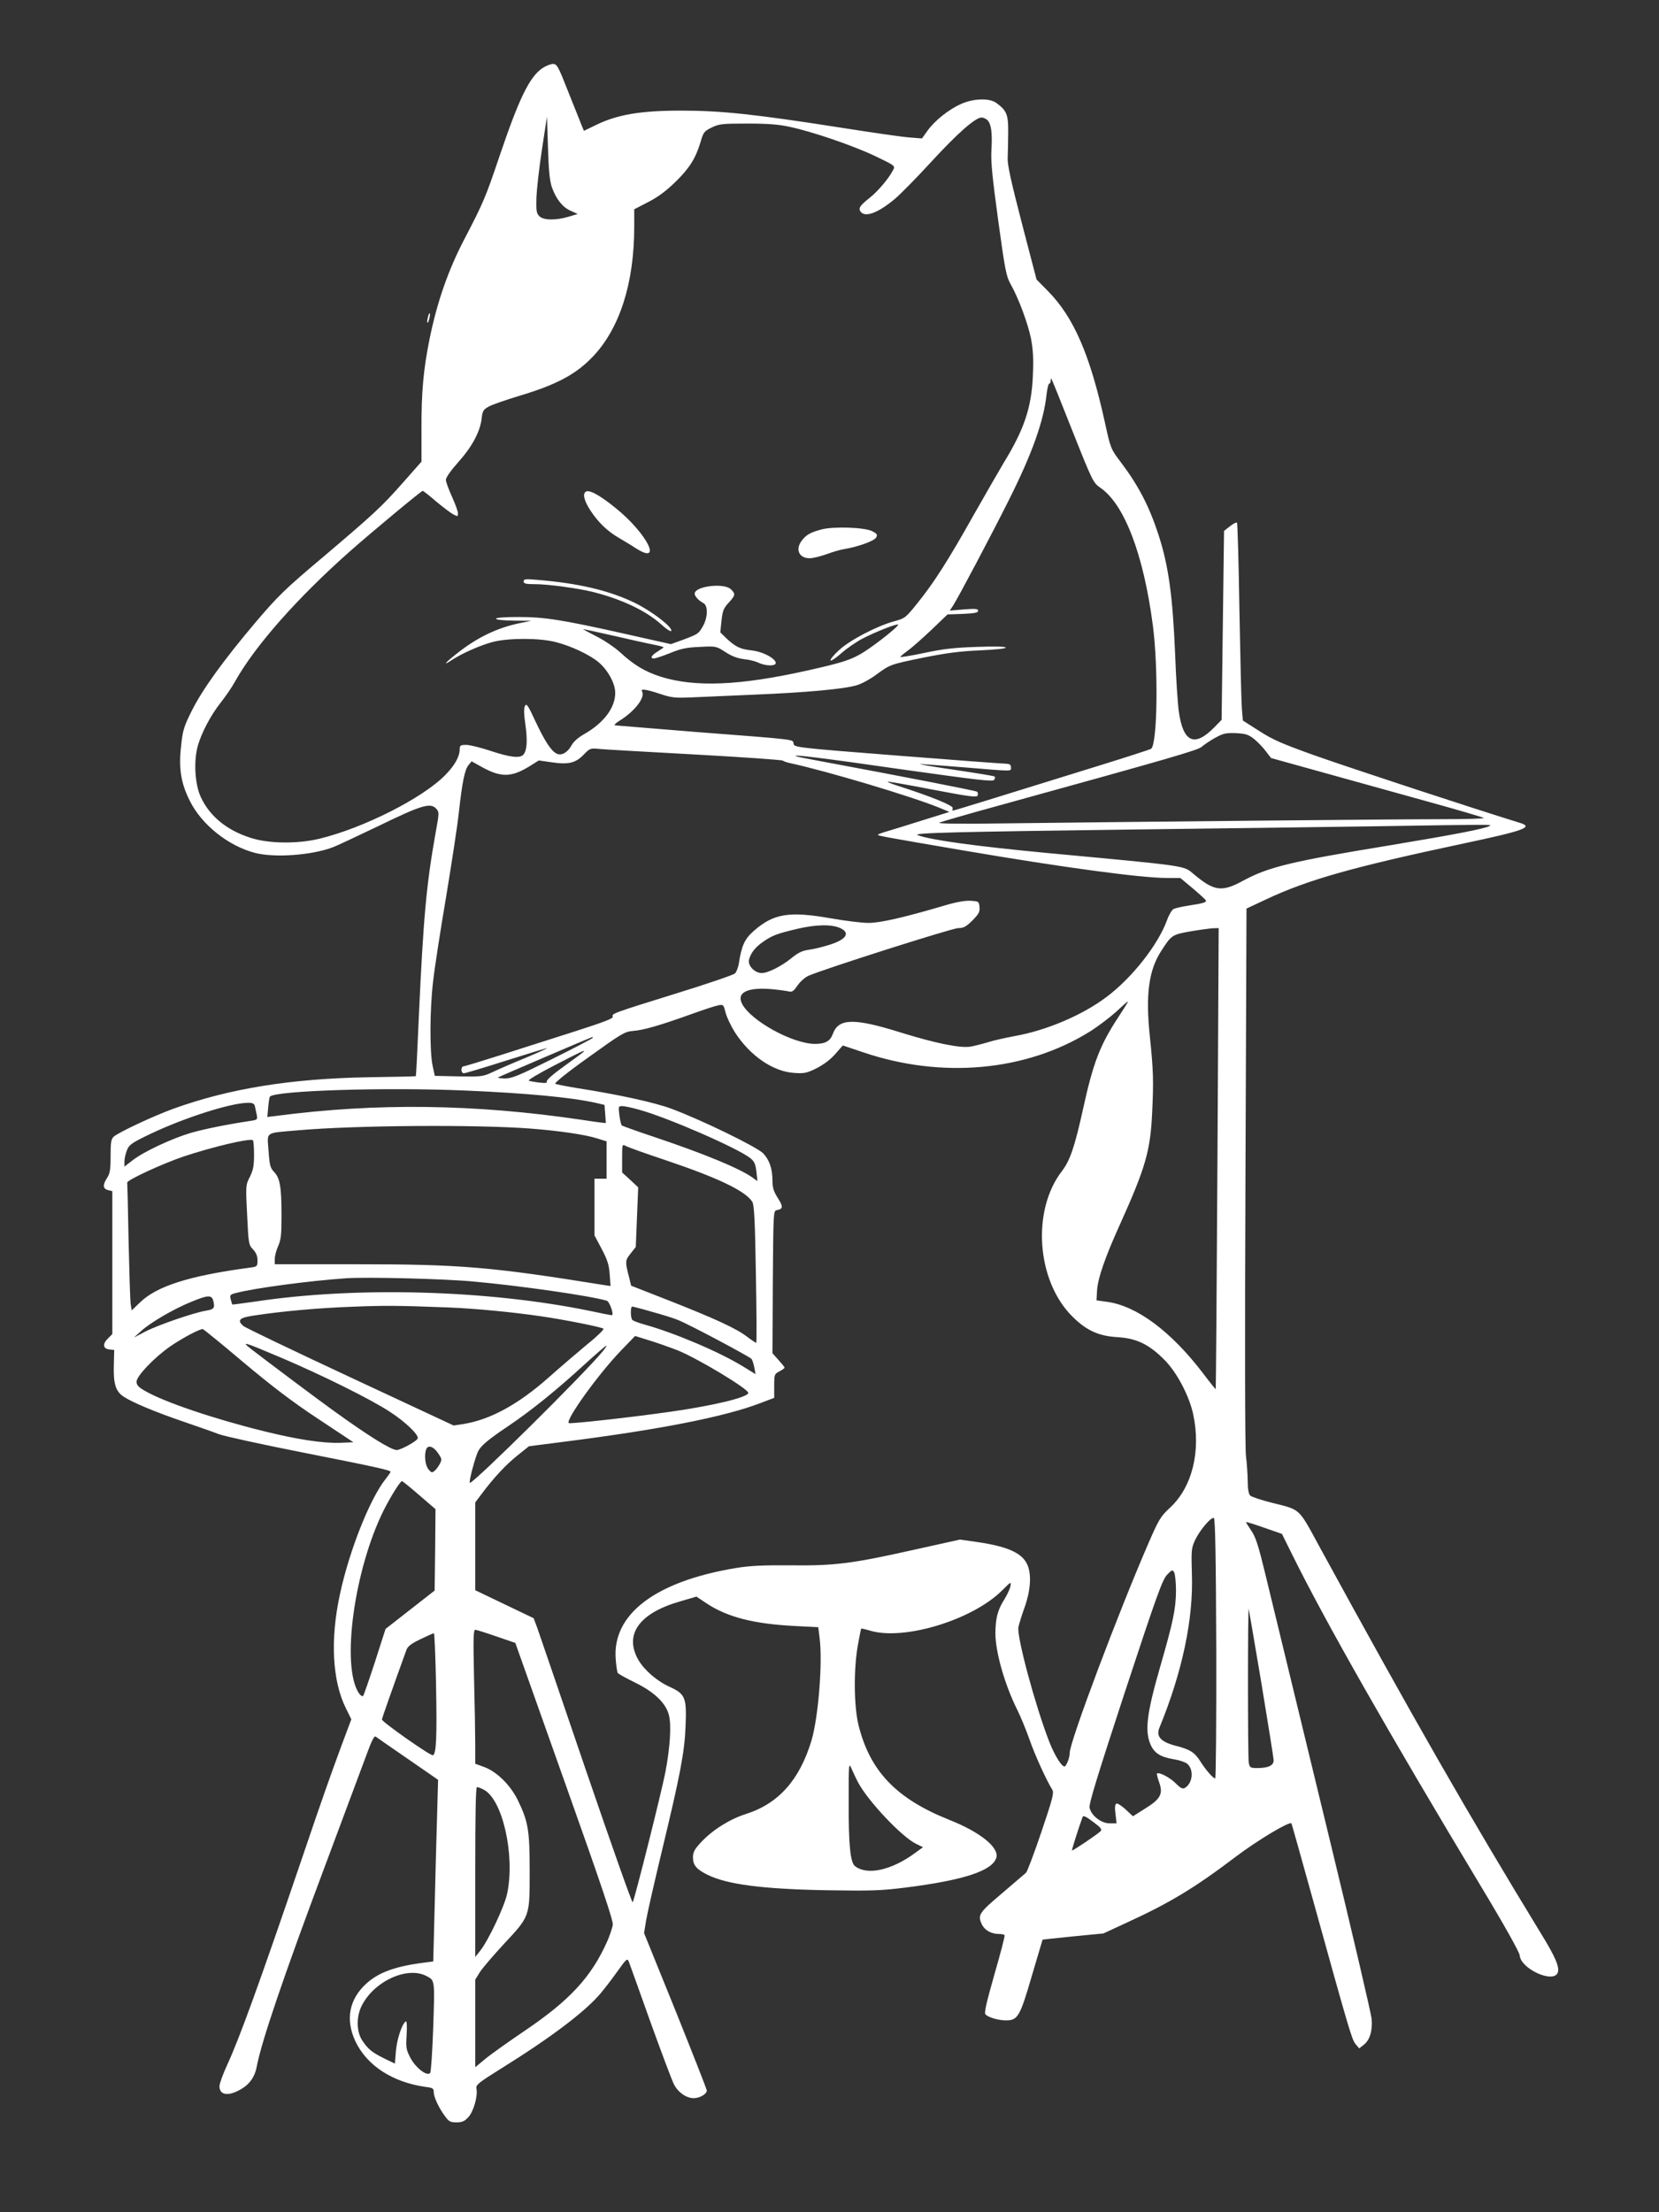<?xml version="1.0" encoding="UTF-8" standalone="no"?> <svg xmlns="http://www.w3.org/2000/svg" width="960pt" height="1280pt" viewBox="0 0 960 1280" preserveAspectRatio="xMidYMid meet"><rect x="0" y="0" width="960" height="1280" fill="#333333" stroke="none"/>  <g transform="translate(0,1280) scale(0.1,-0.1)" fill="#ffffff" stroke="none"> <path d="M3139 12406 c-75 -51 -135 -174 -249 -511 -80 -237 -93 -268 -202 -477 -95 -182 -159 -366 -203 -583 -35 -174 -47 -305 -46 -518 l0 -188 -105 -119 c-126 -143 -172 -185 -474 -441 -209 -176 -251 -217 -378 -366 -187 -221 -311 -392 -373 -517 -45 -90 -52 -113 -61 -202 -15 -128 -1 -216 50 -317 68 -138 223 -262 378 -302 112 -29 326 -14 448 32 23 8 143 65 269 125 246 120 298 135 331 99 18 -20 18 -23 -3 -138 -53 -297 -71 -488 -97 -1058 -8 -192 -16 -351 -18 -352 -1 -1 -125 -4 -276 -6 -446 -8 -802 -65 -1126 -182 -111 -40 -319 -137 -346 -162 -15 -13 -18 -33 -18 -112 0 -79 -4 -101 -20 -126 -27 -41 -25 -63 5 -71 l25 -6 0 -414 0 -413 -26 -26 c-32 -32 -28 -59 9 -63 l28 -3 -2 -77 c-4 -118 9 -161 56 -193 54 -35 183 -89 356 -148 79 -27 167 -58 195 -69 28 -11 246 -59 485 -106 435 -86 509 -103 509 -112 0 -3 -13 -22 -29 -42 -91 -115 -210 -414 -264 -667 -57 -262 -44 -502 35 -660 l31 -63 -61 -163 c-63 -171 -108 -298 -222 -634 -249 -732 -366 -1053 -436 -1204 -24 -52 -44 -107 -44 -122 0 -55 57 -60 133 -12 44 27 72 70 82 122 26 143 156 526 400 1176 111 297 219 586 240 643 26 71 41 100 49 94 6 -5 90 -63 186 -129 l175 -121 -6 -218 c-4 -121 -10 -357 -14 -526 l-8 -307 -46 -6 c-170 -21 -268 -56 -340 -121 -101 -91 -123 -209 -65 -334 67 -142 216 -238 407 -265 42 -5 47 -9 47 -31 0 -28 31 -94 67 -141 20 -28 30 -33 64 -33 33 0 47 6 69 30 30 32 56 122 47 166 -4 21 12 34 147 118 286 178 485 329 572 433 22 26 66 83 97 127 53 74 57 77 66 55 5 -13 61 -169 124 -346 64 -177 125 -340 137 -363 24 -47 71 -80 115 -80 34 0 75 24 75 44 0 7 -82 215 -181 462 l-182 449 12 75 c7 41 48 221 91 400 106 440 131 570 137 720 7 167 -1 188 -90 229 -74 33 -147 96 -182 155 -86 148 3 273 243 341 l92 27 57 -38 c121 -81 276 -120 511 -132 l137 -7 8 -65 c18 -142 -8 -457 -47 -590 -69 -229 -191 -366 -380 -426 -92 -29 -193 -92 -259 -163 -39 -42 -47 -57 -47 -89 0 -44 20 -68 85 -100 112 -55 314 -82 685 -89 262 -4 314 -3 464 16 331 42 497 96 521 171 19 59 -92 149 -271 220 -307 122 -460 282 -526 548 -27 111 -29 321 -4 462 9 51 18 95 19 97 2 1 25 -4 52 -12 196 -59 593 62 764 233 51 51 53 52 48 24 -3 -16 -20 -52 -37 -79 -38 -61 -49 -106 -50 -193 0 -109 54 -298 127 -444 19 -38 50 -114 70 -170 31 -90 98 -236 132 -291 11 -18 3 -50 -63 -245 -42 -124 -82 -230 -89 -236 -7 -6 -69 -59 -139 -119 -136 -115 -143 -126 -114 -184 17 -31 54 -51 96 -51 16 0 31 -3 33 -7 3 -5 -24 -107 -59 -228 -48 -169 -60 -223 -51 -231 19 -18 76 -34 118 -34 68 0 81 21 149 255 34 116 63 211 63 212 1 1 81 9 177 19 l175 17 136 63 c249 114 394 202 630 381 127 96 311 206 322 193 2 -3 56 -196 121 -430 214 -772 229 -822 250 -847 l21 -25 27 21 c35 28 51 81 45 150 -3 31 -113 504 -246 1051 -304 1254 -311 1283 -370 1526 -39 161 -55 211 -80 247 -17 25 -31 48 -31 50 0 3 47 -12 104 -32 l104 -36 57 -115 c193 -391 560 -1036 1095 -1925 134 -222 223 -382 224 -399 6 -78 195 -164 220 -100 12 31 -14 92 -96 225 -418 685 -742 1250 -1279 2233 -129 237 -109 218 -283 262 -59 15 -114 33 -122 41 -9 10 -14 38 -14 86 -1 40 -5 104 -10 142 -6 42 -7 680 -3 1619 l6 1549 113 53 c242 114 501 187 1145 324 345 73 404 94 327 118 -285 88 -975 315 -1196 393 -184 66 -239 90 -316 140 l-94 60 -6 72 c-3 40 -9 296 -14 569 -4 274 -11 500 -14 504 -4 3 -22 -6 -41 -21 l-34 -27 -7 -547 -7 -546 -41 -42 c-116 -119 -182 -89 -207 92 -6 44 -16 193 -21 330 -14 335 -38 512 -96 690 -54 166 -116 285 -217 419 -59 78 -60 79 -93 230 -86 392 -180 610 -330 762 l-66 67 -85 326 c-62 239 -84 339 -82 376 1 28 3 94 3 147 1 105 -8 128 -68 172 -40 30 -133 27 -206 -6 -71 -32 -151 -96 -192 -153 l-33 -46 -75 6 c-41 3 -214 28 -385 55 -505 79 -697 100 -935 100 -234 0 -369 -23 -493 -84 l-68 -33 -13 31 c-7 17 -41 104 -77 193 -59 150 -66 163 -89 163 -14 0 -41 -11 -61 -24z m55 -691 c25 -68 61 -114 109 -135 l40 -18 -53 -16 c-75 -22 -145 -21 -169 3 -17 17 -19 32 -17 108 2 48 16 174 32 278 l29 190 6 -180 c4 -136 10 -192 23 -230z m2520 390 c22 -23 29 -74 23 -173 -4 -68 5 -155 39 -406 40 -290 46 -323 72 -370 46 -81 99 -224 118 -315 12 -64 15 -115 11 -210 -7 -187 -50 -315 -169 -509 -22 -37 -99 -170 -171 -297 -151 -269 -233 -397 -329 -516 -66 -82 -71 -87 -131 -103 -101 -27 -258 -109 -321 -167 -31 -28 -53 -55 -50 -60 3 -5 30 13 61 40 31 28 86 66 124 86 75 39 199 88 206 81 7 -7 -127 -114 -202 -161 -70 -43 -119 -59 -325 -105 -390 -87 -648 -98 -848 -35 -90 29 -155 68 -234 141 -32 29 -94 71 -139 93 -45 23 -78 41 -74 41 3 0 84 -18 178 -39 95 -22 198 -45 230 -51 31 -6 57 -13 57 -15 0 -2 -16 -13 -35 -25 -36 -22 -45 -40 -21 -40 8 0 50 14 93 31 63 26 96 33 173 36 94 5 95 4 148 -30 36 -24 69 -36 108 -41 31 -3 69 -13 84 -21 16 -8 45 -15 65 -15 86 0 -7 76 -107 87 -64 7 -91 20 -142 67 l-38 37 7 67 c6 57 12 73 41 104 40 44 41 51 14 78 -39 39 -210 19 -210 -25 0 -16 23 -40 51 -55 27 -15 25 -84 -4 -134 -25 -43 -25 -44 -118 -79 l-67 -24 -263 59 c-370 83 -468 98 -620 98 -79 0 -129 -4 -129 -10 0 -6 42 -10 103 -11 l102 -1 -65 -13 c-132 -27 -249 -83 -367 -177 -68 -53 -84 -74 -30 -38 58 39 174 90 244 107 92 22 266 22 358 -2 86 -21 197 -73 248 -116 54 -45 97 -123 97 -178 0 -87 -67 -175 -182 -240 -33 -19 -60 -43 -71 -64 -23 -42 -60 -62 -87 -47 -32 17 -67 71 -121 185 -43 93 -52 107 -61 91 -7 -13 -7 -45 2 -107 13 -91 10 -150 -11 -175 -19 -23 -78 -16 -189 21 -57 19 -121 35 -142 35 -34 0 -38 -3 -38 -26 0 -42 -30 -95 -86 -151 -131 -132 -469 -303 -722 -365 -129 -32 -299 -30 -404 5 -137 44 -235 125 -286 235 -35 75 -42 211 -17 298 23 79 76 178 133 250 26 33 63 86 81 119 116 208 362 486 668 757 127 112 411 348 419 348 3 0 38 -27 77 -61 40 -33 84 -67 100 -75 25 -14 27 -13 27 6 0 12 -16 55 -35 97 -19 42 -35 86 -35 97 0 13 30 55 71 101 80 89 127 176 136 253 5 44 9 52 42 70 20 11 98 38 174 61 218 65 330 125 428 228 155 163 239 425 239 750 l0 102 83 43 c58 30 104 65 158 118 80 78 116 137 144 232 15 52 20 59 63 80 43 21 60 23 207 23 117 0 183 -5 245 -19 132 -28 365 -108 494 -169 113 -54 117 -57 105 -79 -25 -50 -89 -125 -137 -163 -57 -45 -67 -61 -51 -81 27 -33 100 -6 196 74 32 27 128 124 213 217 152 165 254 255 290 255 10 0 25 -7 34 -15z m492 -1799 c116 -292 120 -299 161 -328 139 -95 250 -384 304 -796 32 -243 27 -678 -9 -714 -4 -4 -144 -49 -312 -101 -592 -184 -829 -257 -835 -257 -4 0 -5 6 -2 14 6 14 -126 68 -311 127 -41 13 -70 25 -65 26 4 2 122 -19 261 -46 210 -40 255 -46 259 -34 3 8 2 18 -3 22 -7 6 -407 84 -939 183 -55 10 -104 20 -110 23 -22 11 144 -9 630 -79 422 -59 511 -70 518 -58 5 7 6 16 3 19 -3 3 -106 20 -228 38 -123 18 -214 33 -203 34 11 0 126 -8 255 -19 290 -24 270 -24 270 0 0 15 -7 20 -27 21 -16 0 -298 21 -628 47 -589 46 -600 48 -603 69 -4 26 31 22 -567 68 -247 20 -457 37 -465 38 -9 1 1 12 25 27 88 54 151 136 130 170 -10 17 27 11 105 -15 66 -22 84 -24 184 -20 61 3 226 10 366 16 292 12 514 32 587 54 28 8 78 35 110 59 85 62 82 61 276 101 135 27 212 37 327 42 87 4 150 10 150 16 0 6 -61 8 -167 4 -131 -4 -198 -12 -305 -35 -76 -16 -138 -26 -138 -23 0 3 19 19 41 35 23 16 84 70 137 120 l95 91 88 3 c69 3 89 7 89 18 0 12 -15 13 -82 8 l-82 -7 19 29 c29 44 226 417 322 609 135 269 203 459 219 613 4 34 11 62 15 62 5 0 9 8 9 17 0 9 2 14 4 12 2 -2 57 -138 122 -303z m1051 -1782 c21 -17 52 -49 68 -71 l30 -39 295 -82 c162 -45 438 -122 612 -170 174 -48 320 -91 324 -95 4 -4 -112 -7 -257 -7 -271 0 -1785 -15 -2509 -24 -264 -4 -398 -2 -385 4 11 5 166 50 345 99 996 275 1154 321 1174 340 12 11 46 34 76 51 49 27 63 30 122 28 57 -3 72 -8 105 -34z m-3227 -90 c272 -15 497 -31 500 -35 3 -3 21 -10 40 -14 213 -46 702 -192 864 -258 l60 -25 -145 -45 c-79 -25 -172 -54 -206 -64 -35 -10 -63 -20 -63 -23 0 -6 40 -13 490 -90 574 -98 1031 -160 1183 -160 l77 0 73 -61 c39 -33 73 -64 75 -69 4 -11 -16 -17 -102 -30 -38 -6 -77 -15 -86 -20 -9 -5 -27 -35 -38 -67 -52 -141 -203 -333 -351 -443 -140 -105 -348 -193 -531 -225 -52 -10 -122 -25 -155 -36 -33 -10 -78 -21 -100 -25 -61 -9 -199 19 -400 81 -274 86 -363 84 -396 -8 -15 -41 -43 -57 -103 -57 -128 0 -371 133 -422 232 -34 66 33 98 179 84 40 -4 82 -10 94 -13 17 -4 27 4 48 35 15 22 42 46 63 56 91 40 833 276 867 276 31 0 45 8 82 44 37 38 44 50 41 78 -3 32 -5 33 -51 36 -32 2 -83 -7 -150 -27 -241 -71 -374 -101 -442 -101 -37 0 -134 12 -214 26 -244 43 -334 29 -450 -73 -52 -46 -70 -84 -86 -190 -4 -22 -14 -48 -23 -56 -9 -8 -163 -61 -342 -116 -370 -115 -371 -116 -364 -134 3 -10 -53 -31 -208 -81 -117 -37 -310 -99 -429 -137 -119 -38 -221 -69 -228 -69 -6 0 -11 -9 -11 -20 0 -11 6 -20 14 -20 8 0 119 33 247 74 129 41 235 73 236 72 2 -1 -54 -27 -124 -56 -71 -29 -156 -66 -190 -82 -60 -28 -66 -28 -200 -26 l-137 3 -13 60 c-17 84 -16 324 3 485 8 74 42 294 75 488 32 194 66 414 74 490 20 179 34 248 56 275 l18 22 61 -34 c110 -60 168 -59 272 4 l56 35 77 -11 c95 -14 137 -4 185 47 34 35 36 36 95 30 33 -3 283 -17 555 -32z m4590 -413 c-27 -16 -204 -50 -577 -112 -574 -94 -702 -125 -850 -205 -123 -67 -167 -61 -285 38 -62 51 -18 45 -853 123 -409 39 -668 74 -745 103 -34 13 216 19 1290 33 487 6 1094 14 1350 18 691 11 686 11 670 2z m-3758 -591 c62 -29 34 -68 -70 -99 -38 -12 -90 -24 -116 -27 -34 -5 -60 -18 -94 -46 -59 -48 -137 -88 -174 -88 -41 0 -82 43 -74 77 11 40 36 72 82 104 54 37 77 46 199 75 107 25 197 27 247 4z m2183 -1332 c-4 -733 -9 -1334 -10 -1336 -1 -1 -35 41 -75 94 -185 242 -384 390 -557 412 l-58 8 3 54 c4 73 46 194 133 386 147 326 176 425 186 646 9 181 7 246 -13 438 -26 246 -7 387 67 500 58 90 62 92 167 111 53 9 112 17 130 18 l34 1 -7 -1332z m-571 821 c-109 -166 -148 -266 -208 -541 -47 -212 -74 -293 -121 -354 -176 -228 -147 -634 59 -840 83 -83 154 -115 265 -121 108 -7 179 -41 267 -129 74 -73 146 -211 169 -319 45 -214 -7 -420 -134 -538 -54 -50 -65 -67 -124 -203 -174 -400 -457 -1152 -457 -1216 0 -25 -13 -61 -26 -77 -13 -15 -60 57 -93 143 -79 203 -187 602 -178 660 3 17 19 69 36 116 34 95 41 187 17 244 -29 69 -111 107 -286 133 l-105 15 -275 -61 c-353 -79 -452 -91 -710 -88 -159 1 -229 -2 -314 -16 -466 -78 -715 -268 -693 -529 3 -37 8 -72 12 -78 3 -5 48 -30 99 -55 111 -54 178 -118 196 -186 16 -56 8 -189 -20 -334 -21 -109 -176 -729 -189 -752 -3 -6 -124 336 -269 760 -145 425 -272 797 -283 828 l-21 56 -169 81 -169 81 0 254 0 254 37 49 c69 93 144 173 209 224 l65 52 187 24 c563 71 945 146 1153 226 l79 30 0 69 c0 66 1 69 30 84 17 9 30 18 30 22 0 3 -16 23 -35 44 l-35 39 2 413 c3 403 3 412 23 415 37 7 38 20 6 70 -24 38 -31 60 -31 98 0 71 -17 121 -53 160 -35 37 -355 193 -532 259 -97 36 -305 82 -550 120 -60 10 -116 21 -122 24 -7 4 72 68 193 154 192 138 209 148 257 152 59 4 156 32 337 97 69 25 139 48 156 51 30 6 31 4 43 -43 7 -27 31 -77 53 -112 88 -137 222 -229 345 -236 56 -4 72 -1 128 27 41 21 80 50 108 82 l44 50 119 -40 c455 -154 942 -109 1310 120 48 30 116 82 153 115 36 34 67 61 68 60 2 -2 -22 -40 -53 -87z m-3044 -124 c0 -3 -103 -57 -230 -120 -195 -97 -237 -115 -277 -115 -25 0 -44 3 -41 6 5 4 535 231 546 234 1 0 2 -2 2 -5z m-50 -78 c0 -2 -50 -39 -110 -82 -67 -48 -109 -84 -106 -92 4 -9 -6 -11 -42 -7 -26 3 -54 8 -62 11 -9 2 54 40 145 87 155 80 175 90 175 83z m-685 -227 c350 -15 607 -39 752 -71 l51 -12 4 -51 c2 -28 4 -52 3 -54 -1 -1 -64 7 -141 19 -615 91 -1183 99 -1768 22 l-49 -6 5 57 c3 31 7 58 10 61 35 35 668 55 1133 35z m-1221 -87 c2 -10 7 -32 11 -50 6 -31 5 -32 -32 -38 -135 -20 -273 -48 -349 -70 -108 -32 -272 -108 -336 -158 l-48 -37 0 30 c0 17 7 46 15 66 13 31 28 42 137 94 194 92 458 177 560 179 27 1 38 -4 42 -16z m2225 -24 c169 -47 574 -224 644 -281 22 -18 29 -34 34 -77 l6 -55 -29 21 c-75 53 -281 138 -564 233 -102 34 -188 65 -192 68 -4 4 -10 31 -14 60 -6 50 -6 52 17 52 12 0 57 -9 98 -21z m-629 -109 c168 -13 316 -35 386 -57 l54 -17 0 -108 0 -108 -35 0 -35 0 0 -164 0 -164 42 -79 c33 -63 42 -91 46 -146 l5 -68 -34 5 c-657 106 -833 121 -1442 121 l-467 0 0 31 c0 18 9 51 20 75 16 37 19 65 19 174 0 167 -9 218 -42 253 -23 24 -27 38 -33 123 -8 114 -25 102 171 119 330 29 1028 34 1345 10z m-1600 -151 c0 -65 -5 -89 -24 -128 -24 -47 -25 -49 -16 -220 8 -167 9 -174 34 -200 18 -19 26 -38 26 -63 0 -36 -1 -37 -47 -43 -350 -47 -537 -107 -634 -202 l-47 -45 -6 38 c-3 22 -8 186 -12 366 -3 181 -7 331 -8 335 -2 15 202 109 325 151 172 57 379 106 402 95 4 -2 7 -40 7 -84z m2376 -30 c312 -105 465 -179 507 -242 11 -18 16 -103 21 -419 4 -219 5 -398 2 -398 -3 0 -27 16 -52 35 -62 48 -186 105 -450 209 l-222 87 -10 42 c-26 98 -25 104 7 144 l30 38 7 173 7 172 -46 43 -47 43 0 82 c0 82 0 83 22 71 12 -7 113 -43 224 -80z m-1106 -704 c268 -24 678 -83 771 -111 17 -5 44 -84 29 -84 -4 0 -61 11 -126 25 -588 121 -1351 143 -1938 54 -71 -10 -130 -18 -132 -17 -1 2 -5 15 -9 30 -6 25 -4 28 32 37 105 28 429 71 638 85 122 8 565 -3 735 -19z m-1505 -115 c9 -39 3 -46 -45 -54 -67 -11 -277 -83 -348 -120 l-67 -35 41 37 c55 50 187 127 287 168 104 43 123 43 132 4z m1360 -35 c154 -6 372 -27 535 -51 139 -20 353 -63 362 -72 4 -4 -36 -44 -90 -87 -53 -44 -155 -131 -227 -195 -176 -156 -338 -244 -491 -269 l-59 -9 -600 280 c-330 154 -608 287 -617 296 -38 33 -23 48 60 60 162 25 374 44 567 51 195 8 269 7 560 -4z m1177 -25 c59 -16 126 -37 150 -47 60 -23 415 -212 427 -226 5 -7 12 -29 16 -50 l7 -38 -68 42 c-139 86 -401 197 -574 245 -36 10 -68 22 -72 28 -10 15 -10 76 0 76 5 0 56 -13 114 -30z m-2364 -292 c166 -139 282 -228 432 -327 l205 -136 -75 -3 c-98 -4 -251 19 -447 68 -287 71 -577 169 -687 234 -35 20 -46 33 -46 51 0 33 101 139 194 204 68 47 169 101 189 101 4 0 110 -86 235 -192z m2513 69 c113 -45 409 -223 409 -246 0 -26 -206 -75 -455 -110 -232 -33 -578 -71 -584 -65 -19 19 172 284 301 418 l83 86 80 -25 c44 -13 119 -40 166 -58z m-2291 -44 c235 -100 515 -239 625 -311 91 -59 169 -134 162 -155 -5 -16 -97 -66 -121 -67 -32 0 -160 79 -361 224 -94 67 -417 310 -480 359 -62 49 -52 46 175 -50z m1855 35 c-107 -130 -742 -758 -766 -758 -9 0 32 155 49 185 16 31 59 67 172 143 134 90 281 209 440 355 69 63 127 113 129 111 2 -2 -9 -18 -24 -36z m-951 -585 c23 -33 24 -38 11 -63 -7 -14 -21 -33 -30 -40 -15 -13 -20 -11 -36 9 -19 23 -25 83 -13 115 10 27 42 18 68 -21z m-108 -244 l94 -81 -2 -236 -3 -235 -142 -111 -142 -111 -61 -190 c-34 -104 -65 -194 -69 -198 -5 -4 -15 3 -25 17 -103 158 -26 718 146 1061 41 80 94 165 104 165 4 0 48 -36 100 -81z m4612 -887 c1 -414 -2 -752 -6 -752 -12 0 -54 48 -85 97 -34 54 -61 71 -144 92 -85 22 -115 54 -94 104 133 324 197 630 188 889 -4 138 -3 150 18 196 26 56 92 135 109 129 8 -3 12 -219 14 -755z m-233 333 c-1 -104 -16 -177 -91 -437 -79 -274 -91 -375 -55 -455 23 -49 58 -70 138 -83 31 -5 64 -17 74 -26 38 -34 31 -110 -13 -138 -14 -9 -25 -4 -55 26 -34 34 -98 67 -108 56 -2 -2 3 -24 12 -49 25 -68 9 -98 -80 -153 l-71 -45 -43 40 c-24 22 -48 37 -54 33 -7 -4 -9 -26 -4 -60 l6 -54 -40 0 c-48 0 -106 44 -116 90 -5 22 45 184 205 672 183 556 216 647 243 676 28 29 32 31 41 15 6 -10 11 -58 11 -108z m495 -539 c38 -230 70 -429 70 -442 0 -29 -31 -44 -94 -44 -41 0 -44 2 -50 31 -6 33 -6 916 0 889 2 -8 35 -203 74 -434z m-4426 275 l108 -37 284 -800 c215 -604 283 -807 280 -831 -3 -18 -17 -61 -32 -95 -92 -207 -217 -342 -479 -519 -93 -63 -196 -136 -227 -162 l-58 -48 0 254 0 253 28 45 c16 24 77 95 135 158 154 165 152 159 152 421 0 241 -8 290 -70 417 -43 86 -122 164 -196 190 l-49 18 0 110 c0 60 -3 235 -7 388 -5 235 -4 277 8 277 8 -1 63 -18 123 -39z m-351 -273 c6 -307 2 -407 -18 -414 -13 -5 -295 193 -295 207 0 6 59 174 142 403 8 21 28 36 82 62 39 19 73 34 77 34 3 0 9 -132 12 -292z m2444 -574 c57 -106 250 -311 333 -352 l41 -20 -48 -35 c-136 -99 -274 -129 -345 -75 -28 21 -38 126 -37 373 0 226 0 229 17 190 10 -22 27 -59 39 -81z m-2168 -39 c109 -56 182 -378 136 -600 -15 -74 -108 -271 -157 -333 l-28 -35 0 492 c0 336 3 491 10 491 6 0 24 -7 39 -15z m3569 -241 c-21 -20 -161 -114 -165 -111 -2 3 39 133 62 195 3 9 22 0 60 -29 46 -34 54 -45 43 -55z m-3903 -836 c52 -27 51 -17 42 -295 -5 -145 -13 -262 -18 -268 -19 -19 -82 29 -113 86 -26 50 -28 60 -23 136 3 54 1 81 -5 77 -22 -14 -51 -102 -57 -171 l-6 -73 -60 29 c-73 36 -95 54 -129 105 -32 48 -35 130 -7 192 66 145 262 239 376 182z"></path> <path d="M3387 9953 c-16 -15 -5 -54 31 -109 45 -68 99 -120 168 -159 27 -16 69 -41 93 -57 160 -102 65 86 -116 232 -97 79 -159 111 -176 93z"></path> <path d="M4755 9737 c-64 -17 -88 -30 -114 -63 -41 -52 -18 -104 44 -104 19 0 63 11 97 23 35 13 81 27 104 30 78 13 173 47 184 67 9 16 5 22 -22 36 -43 23 -222 29 -293 11z"></path> <path d="M3030 9436 c0 -13 12 -16 66 -16 76 0 251 -24 339 -46 164 -42 301 -107 388 -184 30 -28 58 -46 61 -41 12 19 -108 112 -209 162 -148 72 -324 114 -567 134 -67 6 -78 5 -78 -9z"></path> <path d="M2476 10964 c-4 -14 -5 -28 -3 -31 3 -2 8 8 11 23 4 14 5 28 3 31 -3 2 -8 -8 -11 -23z"></path> </g> </svg> 